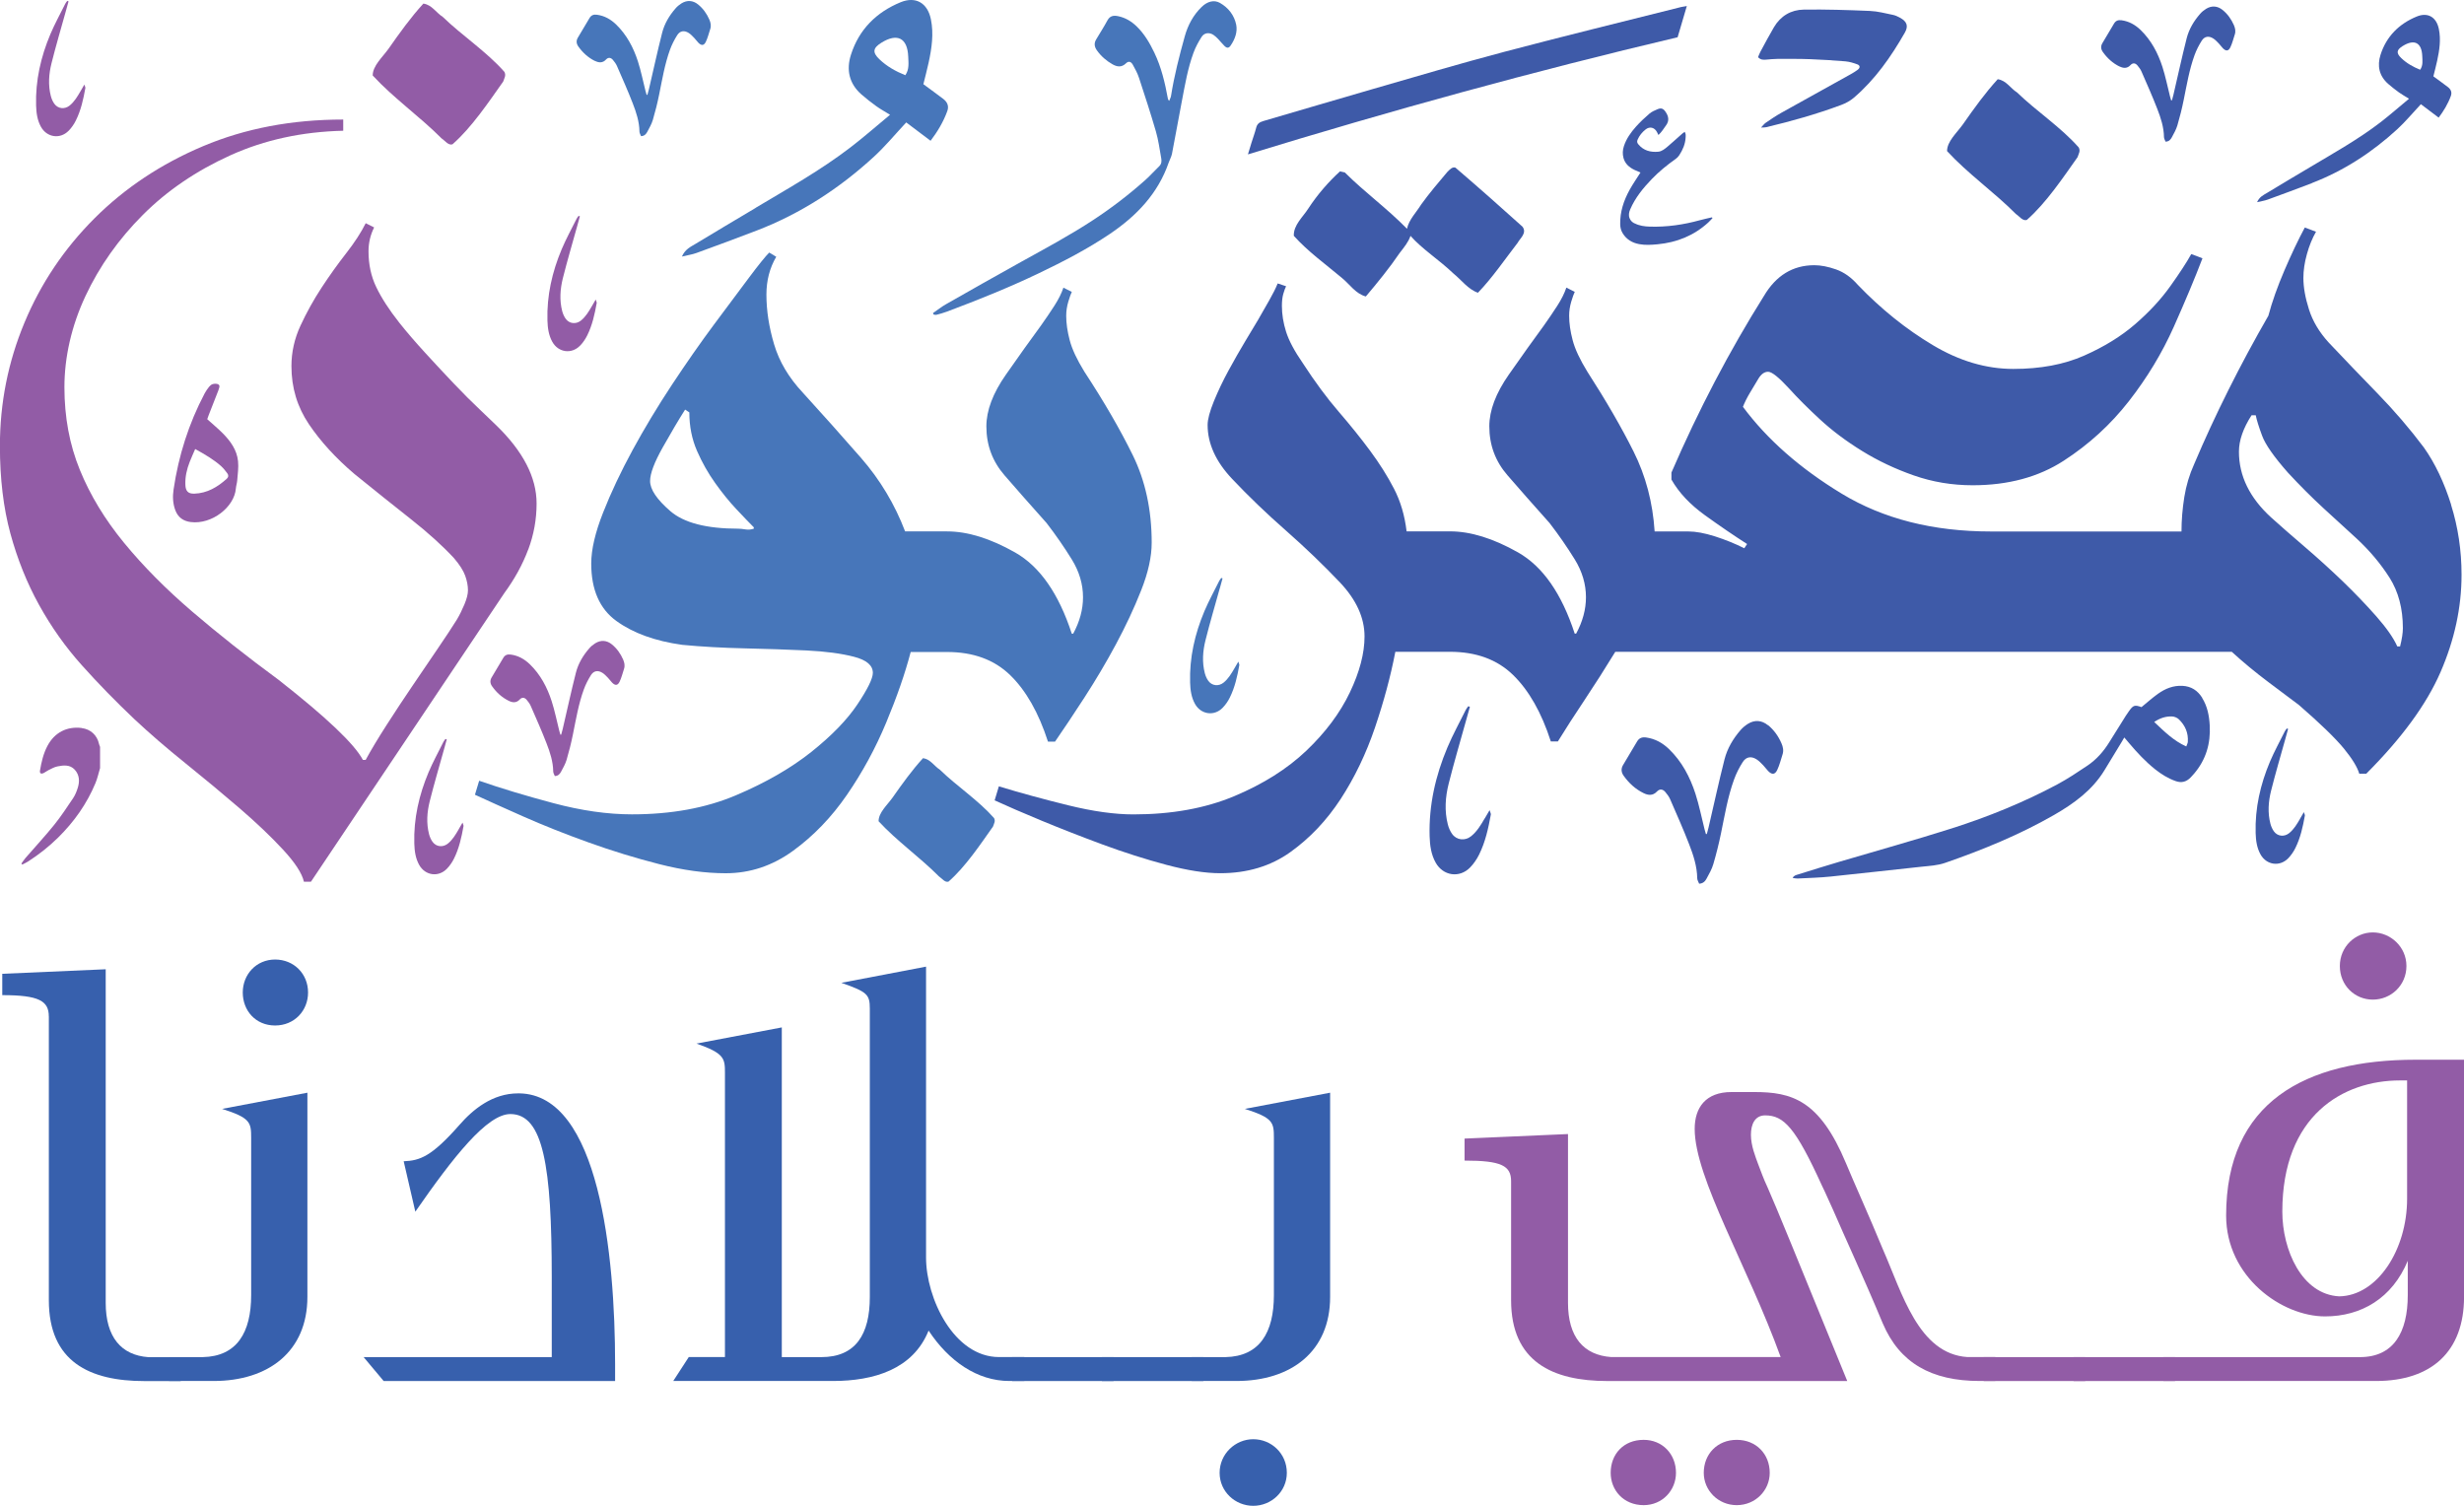 <?xml version="1.0" encoding="UTF-8"?>
<svg id="Layer_2" data-name="Layer 2" xmlns="http://www.w3.org/2000/svg" viewBox="0 0 554.29 338.74">
  <defs>
    <style>
      .cls-1 {
        fill: #925ca6;
      }

      .cls-2 {
        fill: #3e5aa8;
      }

      .cls-3 {
        fill: #4776ba;
      }

      .cls-4 {
        fill: #3760ad;
      }
    </style>
  </defs>
  <g id="Layer_1-2" data-name="Layer 1">
    <g>
      <path class="cls-1" d="m118.82,123.66c1.26-3.36,1.89-6.83,1.89-10.4,0-5.88-3.05-11.77-9.14-17.65-.63-.63-1.84-1.78-3.62-3.47-1.79-1.68-3.73-3.62-5.83-5.83-2.1-2.21-4.26-4.52-6.46-6.93-2.21-2.41-4.15-4.67-5.83-6.78-2.32-2.94-4.05-5.62-5.2-8.04-1.16-2.41-1.73-5.09-1.73-8.04,0-1.89.42-3.67,1.26-5.36l-1.89-.95c-1.05,2.1-2.52,4.36-4.41,6.78-1.89,2.42-3.73,4.99-5.52,7.72-1.79,2.73-3.36,5.57-4.73,8.51-1.37,2.95-2.05,5.99-2.05,9.14,0,4.84,1.31,9.19,3.94,13.08,2.63,3.89,6.04,7.62,10.24,11.19,4.41,3.58,8.61,6.93,12.61,10.09,3.99,3.15,7.25,6.1,9.77,8.83,1.26,1.47,2.1,2.79,2.52,3.94.42,1.16.63,2.26.63,3.31,0,.84-.27,1.89-.79,3.15-.53,1.26-1.1,2.42-1.73,3.47-1.05,1.68-2.47,3.83-4.26,6.46-1.79,2.63-3.68,5.41-5.67,8.35-2,2.94-3.94,5.88-5.83,8.83-1.89,2.94-3.47,5.56-4.73,7.88h-.63c-1.89-3.58-8.2-9.56-18.91-17.97-7.15-5.25-13.66-10.4-19.54-15.44-5.88-5.04-10.98-10.19-15.29-15.44-4.31-5.25-7.62-10.72-9.93-16.39-2.32-5.67-3.47-11.87-3.47-18.6s1.58-13.76,4.73-20.49c3.15-6.72,7.46-12.81,12.92-18.28,5.46-5.46,12.03-9.93,19.7-13.4,7.67-3.47,16.12-5.3,25.37-5.52v-2.52c-11.56,0-22.06,2-31.52,5.99-9.46,3.99-17.6,9.41-24.43,16.23-6.83,6.83-12.09,14.66-15.76,23.48-3.68,8.83-5.52,18.07-5.52,27.74,0,7.36.79,13.92,2.36,19.7,1.58,5.78,3.73,11.14,6.46,16.07,2.73,4.93,5.93,9.45,9.61,13.55,3.67,4.1,7.61,8.14,11.82,12.13,3.36,3.15,7.19,6.46,11.5,9.93,4.3,3.47,8.35,6.83,12.14,10.09,3.78,3.26,7.04,6.35,9.77,9.3,2.73,2.94,4.3,5.36,4.73,7.25h1.58l43.5-64.93c2.31-3.15,4.1-6.41,5.36-9.77Z"/>
      <path class="cls-3" d="m204.87,146.67h8.19c5.88,0,10.61,1.73,14.18,5.2,3.57,3.47,6.41,8.46,8.51,14.97h1.58c1.89-2.73,4.1-6.04,6.62-9.93,2.52-3.89,4.89-7.88,7.09-11.98s4.1-8.14,5.67-12.13c1.58-3.99,2.37-7.56,2.37-10.72,0-7.35-1.42-13.92-4.26-19.7-2.84-5.78-6.46-12.03-10.87-18.75-1.68-2.73-2.79-5.09-3.31-7.09-.53-1.99-.79-3.83-.79-5.52,0-1.05.16-2.1.47-3.15.32-1.05.58-1.78.79-2.21l-1.89-.95c-.42,1.26-1.1,2.63-2.05,4.1-.95,1.47-1.95,2.95-2.99,4.41-2.32,3.15-4.94,6.83-7.88,11.03-2.95,4.21-4.41,8.09-4.41,11.66,0,4.21,1.36,7.88,4.1,11.03,2.73,3.15,5.88,6.73,9.45,10.72,2.1,2.73,3.99,5.47,5.67,8.19,1.68,2.73,2.52,5.57,2.52,8.51,0,2.73-.74,5.47-2.21,8.19h-.32c-2.94-9.03-7.2-15.13-12.76-18.28-5.57-3.15-10.66-4.73-15.28-4.73h0s-9.45,0-9.45,0c-2.32-6.09-5.62-11.61-9.93-16.55-4.31-4.94-8.67-9.82-13.08-14.66-3.15-3.36-5.31-6.98-6.46-10.87-1.16-3.89-1.73-7.61-1.73-11.19,0-3.15.73-5.99,2.21-8.51l-1.58-.95c-.84.84-2.37,2.73-4.57,5.67-2.21,2.95-4.84,6.46-7.88,10.56-3.05,4.1-6.2,8.62-9.46,13.55-3.26,4.94-6.2,9.83-8.83,14.66-2.63,4.84-4.84,9.51-6.62,14.03-1.79,4.52-2.68,8.35-2.68,11.5,0,5.88,1.89,10.19,5.67,12.92,3.78,2.73,8.72,4.52,14.81,5.36,4.41.42,9.09.68,14.03.79,4.94.11,9.56.27,13.87.47,4.3.21,7.88.68,10.72,1.42,2.84.73,4.25,1.94,4.25,3.62,0,1.26-1.16,3.63-3.47,7.09-2.32,3.47-5.78,7.04-10.4,10.72-4.62,3.67-10.3,6.93-17.02,9.77-6.73,2.84-14.5,4.25-23.32,4.25-5.47,0-11.35-.84-17.65-2.52-6.3-1.68-11.87-3.36-16.7-5.04l-.95,3.15c2.73,1.26,6.35,2.89,10.87,4.89,4.52,2,9.4,3.94,14.66,5.83,5.25,1.89,10.56,3.52,15.92,4.89,5.36,1.37,10.35,2.05,14.97,2.05,5.46,0,10.51-1.68,15.13-5.04,4.62-3.36,8.67-7.56,12.14-12.61,3.47-5.04,6.41-10.45,8.82-16.23,2.41-5.78,4.26-11.09,5.52-15.92Zm-35.3-27.74c-.63.21-1.26.27-1.89.16-.63-.1-1.16-.16-1.58-.16-7.15,0-12.24-1.31-15.29-3.94-3.05-2.63-4.57-4.89-4.57-6.78,0-1.68.95-4.2,2.84-7.56,1.89-3.36,3.57-6.2,5.04-8.51l.95.63c0,3.15.58,6.04,1.73,8.67,1.15,2.63,2.52,5.04,4.1,7.25,1.58,2.21,3.15,4.15,4.73,5.83,1.58,1.68,2.89,3.05,3.94,4.1v.32Z"/>
      <path class="cls-2" d="m551.41,113.58c-1.58-5.04-3.62-9.35-6.15-12.92-3.15-4.2-6.62-8.24-10.4-12.13-3.78-3.89-7.46-7.72-11.03-11.5-2.1-2.31-3.58-4.78-4.41-7.41-.84-2.63-1.26-4.99-1.26-7.09,0-1.68.26-3.47.79-5.36.52-1.89,1.21-3.57,2.05-5.04l-2.52-.95c-1.47,2.73-2.99,5.94-4.57,9.61-1.58,3.68-2.79,7.09-3.63,10.24-3.15,5.47-6.15,11.03-8.98,16.7-2.84,5.67-5.41,11.24-7.72,16.7-1.05,2.32-1.79,4.78-2.21,7.41-.42,2.63-.63,5.2-.63,7.72h-42.87c-13.03,0-24.22-2.84-33.57-8.51-9.35-5.67-16.76-12.18-22.22-19.54.42-1.05.95-2.1,1.58-3.15.63-1.05,1.26-2.1,1.89-3.15.63-1.05,1.36-1.58,2.2-1.58s2.41,1.26,4.73,3.78c1.89,2.1,4.2,4.41,6.93,6.93,2.73,2.52,5.88,4.89,9.45,7.09,3.57,2.21,7.46,4.05,11.66,5.52,4.2,1.47,8.61,2.21,13.24,2.21,7.98,0,14.81-1.84,20.49-5.52,5.67-3.67,10.56-8.14,14.66-13.4,4.1-5.25,7.46-10.82,10.09-16.7,2.62-5.88,4.78-11.03,6.46-15.44l-2.52-.95c-1.05,1.89-2.63,4.31-4.73,7.25-2.1,2.95-4.73,5.78-7.88,8.51-3.15,2.73-6.99,5.1-11.5,7.09-4.52,2-9.82,2.99-15.92,2.99s-12.14-1.78-18.12-5.36c-5.99-3.57-11.61-8.09-16.86-13.55-1.47-1.68-3.1-2.84-4.89-3.47-1.79-.63-3.42-.95-4.89-.95-4.84,0-8.62,2.31-11.35,6.93-7.78,12.4-14.71,25.64-20.8,39.71v1.58c1.68,2.95,4.2,5.62,7.56,8.04,3.36,2.42,6.51,4.57,9.46,6.46l-.63.95c-2.1-1.05-4.31-1.94-6.62-2.68-2.31-.73-4.31-1.1-5.99-1.1h-7.56c-.42-6.51-2-12.5-4.73-17.96-2.73-5.46-6.2-11.45-10.4-17.97-1.68-2.73-2.79-5.09-3.31-7.09-.53-1.99-.79-3.83-.79-5.52,0-1.05.16-2.1.47-3.15.32-1.05.58-1.78.79-2.21l-1.89-.95c-.42,1.26-1.1,2.63-2.05,4.1-.95,1.47-1.95,2.95-2.99,4.41-2.32,3.15-4.94,6.83-7.88,11.03-2.95,4.21-4.41,8.09-4.41,11.66,0,4.21,1.36,7.88,4.1,11.03,2.73,3.15,5.88,6.73,9.45,10.72,2.1,2.73,3.99,5.47,5.67,8.19,1.68,2.73,2.52,5.57,2.52,8.51,0,2.73-.74,5.47-2.21,8.19h-.32c-2.94-9.03-7.2-15.13-12.76-18.28-5.57-3.15-10.67-4.73-15.29-4.73h-9.77c-.42-3.57-1.37-6.78-2.84-9.61-1.47-2.84-3.26-5.67-5.36-8.51-2.1-2.84-4.47-5.78-7.09-8.82-2.63-3.04-5.31-6.67-8.04-10.87-1.89-2.73-3.15-5.09-3.78-7.09-.63-1.99-.94-3.94-.94-5.83,0-1.05.1-1.94.31-2.68.21-.73.42-1.31.63-1.73l-1.89-.63c-.42,1.05-1.05,2.31-1.89,3.78-.84,1.47-1.68,2.95-2.52,4.41-.63,1.05-1.58,2.63-2.84,4.73-1.26,2.1-2.52,4.31-3.78,6.62-1.26,2.31-2.36,4.62-3.31,6.93-.94,2.31-1.42,4.1-1.42,5.36,0,4.21,1.84,8.25,5.51,12.13,3.67,3.89,7.72,7.78,12.14,11.66,4.41,3.89,8.46,7.78,12.14,11.66,3.67,3.89,5.51,7.93,5.51,12.13,0,3.78-1.1,7.98-3.31,12.61-2.21,4.62-5.47,8.98-9.77,13.08-4.31,4.1-9.72,7.51-16.23,10.24-6.52,2.73-14.08,4.1-22.69,4.1-4.21,0-9.09-.68-14.66-2.05-5.57-1.37-10.77-2.79-15.6-4.26l-.95,3.15c2.73,1.26,6.25,2.78,10.56,4.57,4.3,1.78,8.88,3.57,13.71,5.36,4.83,1.78,9.61,3.31,14.34,4.57,4.73,1.26,8.77,1.89,12.13,1.89,6.09,0,11.35-1.58,15.76-4.73,4.41-3.15,8.19-7.14,11.35-11.98,3.15-4.84,5.72-10.19,7.72-16.08,1.99-5.88,3.52-11.56,4.57-17.02h12.29c5.88,0,10.61,1.73,14.18,5.2,3.57,3.47,6.41,8.46,8.51,14.97h1.58c1.68-2.73,3.67-5.83,5.99-9.3,2.31-3.47,4.62-7.09,6.93-10.87h138.68c2.52,2.31,5.25,4.57,8.19,6.78,2.94,2.21,5.25,3.94,6.93,5.2,4.83,4.2,8.19,7.46,10.09,9.77,1.89,2.31,3.04,4.2,3.47,5.67h1.58c7.98-7.99,13.55-15.6,16.7-22.85,3.15-7.25,4.73-14.55,4.73-21.91,0-5.46-.79-10.72-2.37-15.76Zm-11.5,31.83h-.63c-.84-1.89-2.42-4.15-4.73-6.78-2.32-2.63-4.84-5.25-7.56-7.88-2.73-2.62-5.57-5.2-8.51-7.72-2.95-2.52-5.47-4.73-7.57-6.62-4.84-4.41-7.25-9.35-7.25-14.81,0-2.52.95-5.25,2.84-8.19h.94c.21,1.05.68,2.58,1.42,4.57.73,2,2.68,4.78,5.83,8.35,2.73,2.95,5.41,5.62,8.04,8.04,2.63,2.42,5.09,4.68,7.41,6.78,2.94,2.73,5.41,5.67,7.41,8.82,1.99,3.15,2.99,6.93,2.99,11.35,0,1.05-.21,2.42-.63,4.1Z"/>
      <path class="cls-2" d="m379.45,1.36c-.58.1-.93.14-1.27.22-13.28,3.35-26.6,6.59-39.83,10.09-9.99,2.64-19.89,5.58-29.81,8.44-8.14,2.34-16.24,4.77-24.38,7.13-.89.26-1.36.66-1.57,1.48-.29,1.13-.7,2.24-1.05,3.35-.25.78-.48,1.57-.81,2.66,32.07-9.84,64.15-18.68,96.66-26.35.69-2.33,1.35-4.59,2.07-7.02Z"/>
      <path class="cls-2" d="m367.68,50.25c-.51-.26-.89-.63-1.1-1.17-.27-.69-.12-1.36.15-1.99,1.12-2.61,2.9-4.78,4.84-6.8,1.64-1.7,3.47-3.19,5.41-4.56.3-.21.58-.51.78-.82.79-1.21,1.35-2.5,1.43-3.98.02-.44.08-.84-.21-1.27-.19.13-.35.23-.49.35-1.11.98-2.2,1.98-3.33,2.94-.63.53-1.32,1.11-2.13,1.18-1.73.15-3.31-.24-4.49-1.68-.29-.35-.32-.65-.15-1.04.4-.93,1.03-1.68,1.81-2.3.92-.72,1.99-.45,2.54.59.1.19.19.38.33.67.76-.68,1.18-1.46,1.7-2.15.78-1.04.6-2.04-.07-3.03-.51-.76-.97-.97-1.81-.63-.65.26-1.33.57-1.86,1.02-1.06.91-2.08,1.87-3.01,2.91-1.15,1.29-2.16,2.7-2.71,4.37-.29.88-.34,1.77-.1,2.67.36,1.33,1.3,2.12,2.47,2.69.45.22.92.4,1.35.59-.84,1.33-1.71,2.57-2.44,3.89-1.33,2.41-2.18,4.97-2.12,7.76.02.73.18,1.41.57,2.03.85,1.37,2.12,2.13,3.67,2.42,1.38.27,2.78.17,4.18.04,4.31-.41,8.13-1.93,11.36-4.87.35-.32.66-.67.98-1.01-.04-.06-.08-.12-.12-.18-.9.21-1.8.4-2.69.64-3.7,1.02-7.46,1.57-11.3,1.45-1.18-.04-2.35-.19-3.42-.75Z"/>
      <path class="cls-2" d="m520.07,41.18c7.2-2.77,13.56-6.92,19.22-12.12,1.84-1.69,3.43-3.63,5.3-5.62,1.24.94,2.56,1.93,4,3.02,1.11-1.48,2.09-3.08,2.74-4.87.3-.84,0-1.5-.67-2.01-1.03-.79-2.09-1.55-3.26-2.41.28-1.14.6-2.33.86-3.54.51-2.35.86-4.74.37-7.12-.55-2.67-2.48-3.82-4.98-2.79-3.96,1.63-6.82,4.46-8.14,8.61-.79,2.48-.31,4.75,1.72,6.54.77.68,1.6,1.31,2.43,1.92.61.44,1.27.8,2.26,1.42-2.31,1.91-4.35,3.71-6.5,5.36-4.89,3.75-10.27,6.76-15.55,9.91-3.32,1.98-6.65,3.94-9.95,5.95-.75.46-1.63.83-2.18,2.05.98-.23,1.71-.33,2.39-.58,3.32-1.21,6.64-2.43,9.94-3.7Zm20.09-28.13c-1.16-1.12-1.04-1.83.33-2.69,2.62-1.64,4.3-.79,4.41,2.28.04,1.01.2,2.07-.47,3.05-1.59-.64-3.05-1.46-4.27-2.64Z"/>
      <path class="cls-3" d="m170.02,46.75c-4.55,2.72-9.11,5.4-13.63,8.15-1.03.63-2.24,1.13-2.99,2.81,1.34-.32,2.34-.46,3.27-.8,4.55-1.66,9.09-3.33,13.61-5.07,9.87-3.8,18.58-9.48,26.33-16.6,2.51-2.31,4.71-4.97,7.25-7.7,1.7,1.28,3.51,2.65,5.48,4.13,1.53-2.02,2.87-4.22,3.76-6.68.42-1.16-.01-2.05-.92-2.75-1.42-1.08-2.86-2.12-4.46-3.3.38-1.56.82-3.19,1.18-4.85.7-3.22,1.18-6.49.51-9.76-.75-3.66-3.4-5.23-6.83-3.82-5.43,2.24-9.34,6.11-11.15,11.79-1.09,3.4-.42,6.51,2.36,8.95,1.06.93,2.19,1.8,3.33,2.63.83.6,1.74,1.1,3.1,1.94-3.16,2.62-5.96,5.08-8.91,7.34-6.7,5.14-14.07,9.26-21.31,13.58Zm27.78-33.44c-1.59-1.53-1.43-2.51.46-3.69,3.59-2.25,5.89-1.08,6.05,3.13.05,1.38.27,2.83-.65,4.17-2.18-.87-4.18-2-5.86-3.61Z"/>
      <path class="cls-2" d="m397.36,13.41c.82-.06,1.64-.16,2.47-.16,2.43,0,4.87-.03,7.3.06,2.67.1,5.34.27,8,.49.9.08,1.81.35,2.67.67.67.25.69.77.1,1.22-.5.38-1.05.71-1.6,1.02-5.22,2.91-10.46,5.79-15.67,8.71-1.18.66-2.31,1.44-3.43,2.2-.33.23-.58.58-1.05,1.07.59-.03.87,0,1.14-.07,5.72-1.36,11.37-2.95,16.87-5,1.03-.38,2.06-.94,2.89-1.65,4.79-4.11,8.35-9.2,11.45-14.63.86-1.5.46-2.52-1.08-3.35-.51-.28-1.05-.54-1.62-.65-1.71-.35-3.43-.81-5.16-.88-4.95-.21-9.92-.37-14.87-.3-2.87.04-5.22,1.42-6.72,3.97-1.06,1.8-2.03,3.65-3.03,5.49-.22.41-.38.86-.54,1.24.6.65,1.23.6,1.87.55Z"/>
      <path class="cls-2" d="m453.49,48.14c.81.53,1.5,1.62,2.45,1.34,4.34-3.8,8.15-9.51,11.42-14.13.27-.82.68-1.36.27-2.17-4.07-4.62-9.52-8.15-13.87-12.37-1.51-.95-2.44-2.72-4.36-2.99-2.85,3.12-5.29,6.52-7.86,10.19-1.37,1.91-3.54,3.8-3.54,5.98,4.75,5.15,10.45,9.1,15.48,14.14Z"/>
      <path class="cls-3" d="m211.46,173.17c-1.32-.84-2.14-2.38-3.82-2.62-2.5,2.74-4.64,5.72-6.9,8.94-1.21,1.67-3.1,3.33-3.1,5.25,4.17,4.52,9.17,7.98,13.58,12.41.71.47,1.32,1.42,2.15,1.18,3.81-3.33,7.15-8.35,10.01-12.39.24-.72.6-1.19.24-1.91-3.58-4.05-8.35-7.15-12.16-10.85Z"/>
      <path class="cls-1" d="m99.33,31.13c.81.53,1.5,1.62,2.45,1.34,4.34-3.8,8.15-9.51,11.42-14.13.27-.82.68-1.36.27-2.17-4.08-4.62-9.52-8.15-13.87-12.37-1.51-.95-2.44-2.72-4.36-2.99-2.85,3.12-5.29,6.52-7.86,10.19-1.37,1.91-3.54,3.8-3.54,5.98,4.75,5.15,10.45,9.1,15.48,14.14Z"/>
      <path class="cls-2" d="m325.59,38.67c-1.93,2.3-4.1,4.83-5.91,7.36-1.02,1.68-2.73,3.36-3.17,5.43-4.47-4.58-9.48-8.17-13.99-12.67l-1.08-.24c-2.52,2.29-5.06,5.19-7.11,8.33-1.22,1.93-3.38,3.75-3.28,6.17,3.15,3.51,7.01,6.28,10.76,9.42,1.8,1.45,3.14,3.62,5.44,4.22,2.65-3.13,5.31-6.4,7.61-9.78,1.05-1.36,1.97-2.47,2.44-3.85,2.62,2.98,6.5,5.43,9.63,8.44,1.8,1.45,3.36,3.62,5.54,4.35,3.26-3.38,6.04-7.49,8.94-11.24.48-.96,2.17-2.17,1.08-3.62-4.94-4.46-9.88-8.82-15.08-13.28-.72-.25-1.33.48-1.82.97Z"/>
      <path class="cls-1" d="m18.36,163.76c-3.34-.4-6.1,1.04-7.68,4.02-.92,1.74-1.36,3.62-1.68,5.54-.11.65.23.87.84.57.35-.17.66-.44,1.01-.61.67-.32,1.34-.73,2.06-.87,1.37-.28,2.83-.44,3.9.73,1.09,1.19,1.14,2.67.67,4.13-.25.79-.57,1.58-1.02,2.26-1.37,2.04-2.72,4.1-4.25,6-2.06,2.56-4.3,4.97-6.46,7.46-.34.4-.63.84-.94,1.27.07.08.13.15.2.23.43-.23.89-.42,1.3-.69,2.44-1.57,4.7-3.35,6.77-5.39,3.6-3.55,6.46-7.59,8.4-12.26.45-1.08.69-2.25,1.03-3.37v-4.76c-.08-.22-.18-.43-.23-.65-.42-1.98-1.9-3.35-3.92-3.59Z"/>
      <path class="cls-2" d="m495.4,156.98c-1.03-1.65-2.47-2.6-4.47-2.7-2.05-.1-3.84.63-5.45,1.77-1.27.89-2.42,1.95-3.74,3.02-1.52-.55-1.86-.44-2.8.88-.25.35-.5.71-.73,1.07-1.24,1.98-2.49,3.96-3.72,5.95-1.29,2.09-2.9,3.91-4.94,5.28-2.19,1.47-4.4,2.94-6.72,4.19-7.58,4.05-15.53,7.28-23.7,9.89-8.44,2.69-16.99,5.05-25.49,7.57-3.07.91-6.12,1.86-9.18,2.82-.41.13-.91.21-1.19.78.43.05.77.15,1.09.13,2.5-.13,5.02-.19,7.51-.45,6.75-.69,13.49-1.48,20.24-2.19,1.85-.2,3.7-.27,5.48-.89,8.44-2.93,16.69-6.3,24.45-10.75,4.47-2.57,8.6-5.55,11.36-10.06,1.31-2.14,2.61-4.29,3.91-6.43.17-.28.33-.57.56-.96.41.49.74.88,1.08,1.27,1.79,2.12,3.68,4.15,5.86,5.89,1.39,1.11,2.88,2.03,4.58,2.64,1.39.5,2.45.17,3.41-.81.27-.28.53-.57.79-.87,2.66-3.13,3.73-6.78,3.5-10.84-.12-2.19-.53-4.3-1.71-6.19Zm-3.58,10.94c-2.87-1.28-4.97-3.39-7.22-5.51,1.33-.89,2.63-1.3,4.02-1.24.52.02,1.14.28,1.51.63,1.44,1.38,2.18,3.08,2.03,5.11-.02.28-.19.56-.35,1.02Z"/>
      <path class="cls-3" d="m209.88,70.43c.04.11.08.21.13.32.22.03.46.12.66.06.8-.21,1.61-.43,2.38-.72,6.96-2.61,13.86-5.38,20.58-8.59,5.54-2.65,10.99-5.47,16.09-8.91,5.97-4.04,10.78-9.05,13.19-16.03.23-.67.61-1.3.74-1.99.77-3.96,1.47-7.93,2.23-11.89.7-3.65,1.32-7.33,2.61-10.83.46-1.25,1.11-2.45,1.83-3.57.6-.92,1.68-1.04,2.62-.45.39.25.74.59,1.07.93.5.51.93,1.08,1.44,1.58.55.53.96.53,1.38-.08.97-1.41,1.59-3.06,1.26-4.7-.43-2.11-1.74-3.81-3.65-4.9-1.3-.74-2.81-.37-4.11.89-1.9,1.84-3.11,4.11-3.81,6.62-1.23,4.42-2.37,8.86-3.09,13.4-.06.39-.28.75-.42,1.13-.22-.22-.26-.37-.29-.52-.65-3.55-1.47-7.04-3.04-10.32-1.05-2.19-2.26-4.27-4.03-5.97-1.17-1.12-2.52-1.92-4.12-2.25-1-.21-1.83-.11-2.4.94-.79,1.46-1.69,2.86-2.54,4.29-.51.85-.41,1.64.15,2.44.93,1.32,2.12,2.36,3.51,3.15,1.02.58,2.05.76,3.04-.21.56-.56,1.13-.43,1.54.31.54.96,1.07,1.95,1.41,3,1.31,3.98,2.61,7.97,3.78,11.99.57,1.96.84,4.01,1.2,6.03.12.65.1,1.3-.47,1.84-1.03.98-1.96,2.05-3.02,3-3.69,3.3-7.62,6.32-11.76,9.04-5.26,3.46-10.81,6.43-16.32,9.48-5.64,3.13-11.25,6.31-16.85,9.5-1.02.58-1.95,1.32-2.92,1.99Z"/>
      <path class="cls-2" d="m397.7,163.14c-1.39-1.14-2.99-1.25-4.51-.3-.6.38-1.17.85-1.63,1.38-1.68,1.93-2.99,4.13-3.62,6.6-1.29,5.08-2.4,10.21-3.59,15.32-.11.49-.26.98-.39,1.47-.07,0-.14,0-.21,0-.1-.35-.21-.7-.3-1.05-.68-2.68-1.21-5.4-2.06-8.03-1.22-3.75-3.04-7.22-5.93-10.01-1.44-1.39-3.11-2.33-5.14-2.62-.93-.13-1.58.11-2.05.9-1.05,1.76-2.09,3.53-3.15,5.29-.5.84-.42,1.66.13,2.42,1.18,1.66,2.66,3.02,4.49,3.91,1.03.5,2.07.63,3.01-.37.59-.63,1.29-.56,1.85.09.43.5.85,1.06,1.11,1.66,1.46,3.37,2.96,6.72,4.28,10.14.95,2.44,1.77,4.95,1.81,7.62,0,.43.29.85.43,1.23.95-.04,1.38-.6,1.69-1.17.57-1.04,1.17-2.1,1.5-3.23.67-2.28,1.25-4.6,1.73-6.94.84-4.07,1.51-8.17,2.93-12.09.5-1.38,1.18-2.72,1.97-3.95.77-1.2,1.92-1.35,3.12-.58.55.35,1.01.86,1.48,1.33.4.41.72.9,1.12,1.3.83.85,1.51.82,2.02-.24.53-1.1.82-2.33,1.2-3.5.29-.87.11-1.71-.24-2.51-.69-1.6-1.69-3-3.04-4.11Z"/>
      <path class="cls-3" d="m133.84,13.7c.85.42,1.72.53,2.49-.31.49-.53,1.07-.47,1.54.08.36.42.7.88.92,1.38,1.22,2.79,2.46,5.58,3.56,8.42.79,2.03,1.47,4.11,1.5,6.33,0,.35.24.7.36,1.03.79-.03,1.14-.5,1.4-.97.47-.87.97-1.75,1.25-2.68.56-1.9,1.04-3.82,1.43-5.76.69-3.38,1.25-6.79,2.43-10.04.41-1.14.98-2.25,1.63-3.28.64-.99,1.59-1.12,2.59-.48.46.29.84.71,1.23,1.11.33.34.6.74.93,1.08.69.7,1.25.68,1.68-.2.44-.92.68-1.93,1-2.9.24-.72.09-1.42-.2-2.09-.58-1.33-1.4-2.49-2.53-3.41-1.15-.94-2.48-1.04-3.75-.25-.5.31-.97.7-1.35,1.15-1.4,1.6-2.48,3.43-3,5.48-1.07,4.22-1.99,8.48-2.98,12.72-.1.41-.22.81-.33,1.22h-.18c-.08-.29-.18-.58-.25-.87-.56-2.22-1.01-4.49-1.71-6.66-1.01-3.12-2.52-5.99-4.92-8.31-1.2-1.15-2.58-1.94-4.27-2.17-.77-.11-1.31.09-1.7.75-.87,1.46-1.74,2.93-2.61,4.39-.42.7-.35,1.37.11,2.01.98,1.38,2.21,2.5,3.73,3.25Z"/>
      <path class="cls-1" d="m126.57,164.04c-.1.41-.22.81-.33,1.22h-.18c-.08-.29-.18-.58-.25-.87-.56-2.22-1.01-4.49-1.71-6.66-1.01-3.12-2.52-5.99-4.92-8.31-1.2-1.15-2.58-1.94-4.27-2.17-.77-.11-1.31.09-1.7.75-.87,1.46-1.74,2.93-2.61,4.39-.42.7-.35,1.37.11,2.01.98,1.38,2.21,2.5,3.73,3.25.85.42,1.72.53,2.49-.31.49-.53,1.07-.47,1.54.08.36.42.7.88.92,1.38,1.22,2.79,2.46,5.58,3.56,8.42.79,2.03,1.47,4.11,1.5,6.33,0,.35.24.7.36,1.03.79-.03,1.14-.5,1.4-.97.47-.87.97-1.75,1.25-2.68.56-1.9,1.04-3.82,1.43-5.76.69-3.38,1.25-6.79,2.43-10.04.41-1.14.98-2.25,1.63-3.28.64-.99,1.59-1.12,2.59-.48.46.29.84.71,1.23,1.11.33.34.6.74.93,1.08.69.7,1.25.68,1.68-.2.44-.92.68-1.93,1-2.9.24-.72.09-1.42-.2-2.09-.58-1.33-1.4-2.49-2.53-3.41-1.15-.94-2.48-1.04-3.75-.25-.5.31-.97.7-1.35,1.15-1.4,1.6-2.48,3.43-3,5.48-1.07,4.22-1.99,8.48-2.98,12.72Z"/>
      <path class="cls-2" d="m476.79,14.94c.85.42,1.72.53,2.49-.31.49-.53,1.07-.47,1.54.08.36.42.7.88.92,1.38,1.22,2.79,2.46,5.58,3.56,8.42.79,2.03,1.47,4.11,1.5,6.33,0,.35.24.7.36,1.03.79-.03,1.14-.5,1.4-.97.47-.87.97-1.75,1.25-2.68.56-1.9,1.04-3.82,1.43-5.76.69-3.38,1.25-6.79,2.43-10.04.41-1.14.98-2.25,1.63-3.28.64-.99,1.59-1.12,2.59-.48.46.29.84.71,1.23,1.11.33.34.6.74.93,1.08.69.7,1.25.68,1.68-.2.44-.92.68-1.93,1-2.9.24-.72.09-1.42-.2-2.09-.58-1.33-1.4-2.49-2.53-3.41-1.15-.94-2.48-1.04-3.75-.25-.5.31-.97.7-1.35,1.15-1.4,1.6-2.48,3.43-3,5.48-1.07,4.22-1.99,8.48-2.98,12.72-.1.41-.22.81-.33,1.22-.06,0-.12,0-.18,0-.08-.29-.18-.58-.25-.87-.56-2.22-1.01-4.49-1.71-6.66-1.01-3.12-2.52-5.99-4.92-8.31-1.2-1.15-2.58-1.94-4.27-2.17-.77-.11-1.31.09-1.7.75-.87,1.46-1.74,2.93-2.61,4.39-.42.7-.35,1.37.11,2.01.98,1.38,2.21,2.5,3.73,3.25Z"/>
      <path class="cls-1" d="m49.17,87.64c.16-.41.38-.92-.07-1.18-.33-.18-.84-.16-1.23-.06-.32.08-.63.36-.84.62-.37.46-.71.95-.99,1.47-3.58,6.79-5.87,14.01-6.99,21.6-.24,1.58-.18,3.17.39,4.69.6,1.61,1.8,2.45,3.48,2.66,4.78.59,9.83-3.42,10.14-7.56.05-.59.25-1.17.3-1.76.11-1.46.34-2.94.19-4.37-.25-2.51-1.68-4.5-3.41-6.25-1.08-1.09-2.28-2.08-3.52-3.2.11-.31.2-.61.32-.9.75-1.92,1.5-3.84,2.25-5.75Zm.62,17.27c.52.47.96,1.05,1.38,1.62.29.4.22.83-.16,1.17-2.08,1.87-4.39,3.25-7.27,3.35-1.42.05-1.99-.56-2.04-2.01-.07-1.77.32-3.46.96-5.1.37-.95.8-1.88,1.25-2.93,2.18,1.21,4.17,2.36,5.89,3.9Z"/>
      <path class="cls-1" d="m15.45,29.41c.65-.67,1.21-1.48,1.62-2.32,1.14-2.29,1.68-4.77,2.13-7.27.03-.18-.1-.38-.22-.8-.37.64-.63,1.08-.88,1.52-.68,1.17-1.36,2.33-2.43,3.2-1.11.9-2.63.75-3.45-.4-.36-.5-.62-1.11-.78-1.71-.64-2.48-.46-4.98.15-7.41.98-3.91,2.13-7.78,3.21-11.67.21-.75.42-1.5.62-2.25-.1-.03-.19-.07-.29-.1-.15.22-.34.42-.45.65-1.13,2.27-2.35,4.49-3.34,6.82-2.16,5.12-3.38,10.46-3.22,16.06.05,1.68.27,3.32,1.1,4.81,1.34,2.39,4.31,2.83,6.22.87Z"/>
      <path class="cls-1" d="m103.18,186.57c-.68,1.17-1.36,2.33-2.43,3.2-1.11.9-2.63.75-3.45-.4-.36-.5-.62-1.11-.78-1.71-.64-2.48-.46-4.98.15-7.41.98-3.91,2.13-7.78,3.21-11.67.21-.75.42-1.5.62-2.25-.1-.03-.19-.07-.29-.1-.15.22-.34.42-.45.65-1.13,2.27-2.35,4.49-3.34,6.82-2.16,5.12-3.38,10.46-3.22,16.06.05,1.68.27,3.32,1.1,4.81,1.34,2.39,4.31,2.83,6.22.87.65-.67,1.21-1.48,1.62-2.32,1.14-2.29,1.68-4.77,2.13-7.27.03-.18-.1-.38-.22-.8-.37.64-.63,1.08-.88,1.52Z"/>
      <path class="cls-2" d="m333.97,184.13c-.84,1.45-1.69,2.89-3.02,3.97-1.37,1.11-3.26.93-4.29-.5-.44-.62-.77-1.38-.96-2.12-.79-3.07-.57-6.18.19-9.2,1.22-4.86,2.65-9.66,3.99-14.49.26-.93.52-1.86.78-2.79-.12-.04-.24-.09-.36-.13-.19.27-.42.52-.56.81-1.4,2.81-2.92,5.58-4.14,8.47-2.68,6.36-4.19,12.99-4,19.94.06,2.08.33,4.13,1.37,5.98,1.67,2.97,5.35,3.52,7.73,1.08.81-.83,1.5-1.84,2.02-2.88,1.41-2.84,2.09-5.92,2.65-9.02.04-.22-.12-.48-.28-1-.46.8-.78,1.34-1.1,1.88Z"/>
      <path class="cls-3" d="m274.4,132.36c.21-.75.42-1.5.62-2.25-.1-.03-.19-.07-.29-.1-.15.22-.34.42-.45.65-1.13,2.27-2.35,4.49-3.34,6.82-2.16,5.12-3.38,10.46-3.22,16.06.05,1.68.27,3.32,1.1,4.81,1.34,2.39,4.31,2.83,6.22.87.65-.67,1.21-1.48,1.62-2.32,1.14-2.29,1.68-4.77,2.13-7.27.03-.18-.1-.38-.22-.8-.37.64-.63,1.08-.88,1.52-.68,1.17-1.36,2.33-2.43,3.2-1.11.9-2.63.75-3.45-.4-.36-.5-.62-1.11-.78-1.71-.64-2.48-.46-4.98.15-7.41.98-3.91,2.13-7.78,3.21-11.67Z"/>
      <path class="cls-2" d="m517.4,184.21c-.68,1.17-1.36,2.33-2.43,3.2-1.11.9-2.63.75-3.45-.4-.36-.5-.62-1.11-.78-1.71-.64-2.48-.46-4.98.15-7.41.98-3.91,2.13-7.78,3.21-11.67.21-.75.42-1.5.62-2.25l-.29-.1c-.15.22-.34.42-.45.65-1.13,2.27-2.35,4.49-3.34,6.82-2.16,5.12-3.38,10.46-3.22,16.06.05,1.68.27,3.32,1.1,4.81,1.34,2.39,4.31,2.83,6.22.87.65-.67,1.21-1.48,1.62-2.32,1.14-2.29,1.68-4.77,2.13-7.27.03-.18-.1-.38-.22-.8-.37.64-.63,1.08-.88,1.52Z"/>
      <path class="cls-1" d="m130.48,77.77c.65-.67,1.21-1.48,1.62-2.32,1.14-2.29,1.68-4.77,2.13-7.27.03-.18-.1-.38-.22-.8-.37.64-.63,1.08-.88,1.52-.68,1.17-1.36,2.33-2.43,3.2-1.11.9-2.63.75-3.45-.4-.36-.5-.62-1.11-.78-1.71-.64-2.48-.46-4.98.15-7.41.98-3.91,2.13-7.78,3.21-11.67.21-.75.42-1.5.62-2.25-.1-.03-.19-.07-.29-.1-.15.22-.34.42-.45.65-1.13,2.27-2.35,4.49-3.34,6.82-2.16,5.12-3.38,10.46-3.22,16.06.05,1.68.27,3.32,1.1,4.81,1.34,2.39,4.31,2.83,6.22.87Z"/>
      <path class="cls-4" d="m10.98,228.66c0-3.49-2.18-4.8-10.47-4.8v-4.8l23.27-1.02v75.04c0,7.71,3.49,11.78,9.6,12.22h7.27v5.38h-8.14c-12.36,0-21.52-4.36-21.52-18.18v-63.84Z"/>
      <path class="cls-4" d="m38.03,305.29h7.56c7.71-.15,10.91-5.53,10.91-13.96v-35.34c0-3.49-.15-4.51-6.54-6.54l19.19-3.64v45.95c0,12.22-8.72,18.9-21.09,18.9h-10.03v-5.38Zm31.27-82.02c0,4.07-3.05,7.42-7.42,7.42s-7.27-3.34-7.27-7.42,3.05-7.42,7.27-7.42,7.42,3.2,7.42,7.42Z"/>
      <path class="cls-4" d="m116.85,245.96c17.89.29,21.52,36.21,21.52,60.93v3.78h-52.06l-4.51-5.38h42.32v-17.89c0-25.01-1.89-36.79-9.31-36.79-5.24,0-12.8,9.6-21.38,21.96l-2.62-11.34c3.63-.14,6.25-1.02,12.51-8.14,3.05-3.49,7.42-7.13,13.23-7.13h.29Z"/>
      <path class="cls-4" d="m175.89,305.29h8.87c7.71,0,10.91-5.09,10.91-13.52v-64.86c0-3.2-.58-3.78-6.4-5.82l19.05-3.64v65.44c0,9.16,6.25,22.39,16.43,22.39h5.67v5.38h-3.35c-7.27,0-13.67-4.51-18.18-11.34-3.49,8.72-12.36,11.34-21.52,11.34h-35.92l3.49-5.38h8.14v-63.98c0-3.2-.15-4.36-6.4-6.54l19.19-3.64v74.16Z"/>
      <path class="cls-4" d="m227.67,305.29h22.83v5.38h-22.83v-5.38Z"/>
      <path class="cls-4" d="m247.88,305.29h22.83v5.38h-22.83v-5.38Z"/>
      <path class="cls-4" d="m268.1,305.29h7.56c7.71-.15,10.91-5.53,10.91-13.96v-35.34c0-3.49-.15-4.51-6.54-6.54l19.19-3.64v45.95c0,12.22-8.72,18.9-21.09,18.9h-10.03v-5.38Zm21.38,26.03c0,4.22-3.49,7.42-7.56,7.42s-7.56-3.2-7.56-7.42,3.49-7.56,7.56-7.56,7.56,3.2,7.56,7.56Z"/>
      <path class="cls-1" d="m423.55,297.73c-4.36-10.47-8.58-19.49-11.2-25.59-1.02-2.18-1.74-3.93-2.47-5.38-5.96-13.09-8.58-15.85-12.8-15.85-2.33,0-3.2,2.04-3.2,4.36,0,2.47,1.02,4.94,1.6,6.54.73,1.89,1.16,3.2,2.18,5.38,2.18,4.95,6.25,14.98,17.89,43.48h-53.95c-12.36,0-21.67-4.36-21.67-18.18v-26.76c0-3.49-2.18-4.65-10.47-4.65v-4.95l23.27-1.02v37.95c0,7.71,3.49,11.78,9.74,12.22h38.1c-7.42-20.5-19.34-40.28-19.34-51.33,0-4.8,2.47-8.29,8.29-8.29h5.09c8.43,0,14.69,1.74,20.65,16,1.74,4.22,5.24,11.92,8.29,19.34,4.36,9.89,8,23.56,19.05,24.28h6.25v5.38h-3.49c-10.91,0-18.03-4.07-21.81-12.94Zm-46.53,33.59c0,3.93-3.05,7.27-7.27,7.27-4.51,0-7.42-3.35-7.42-7.27,0-4.22,2.91-7.42,7.42-7.42,4.22,0,7.27,3.2,7.27,7.42Zm21.09,0c0,3.93-3.2,7.27-7.42,7.27s-7.42-3.35-7.42-7.27c0-4.22,3.05-7.42,7.42-7.42s7.42,3.2,7.42,7.42Z"/>
      <path class="cls-1" d="m446.25,305.29h22.83v5.38h-22.83v-5.38Z"/>
      <path class="cls-1" d="m466.46,305.29h22.83v5.38h-22.83v-5.38Z"/>
      <path class="cls-1" d="m486.67,305.29h44.21c7.56,0,10.76-5.53,10.76-13.96v-7.71c-3.49,8.43-10.47,12.51-18.61,12.51-9.74,0-22.25-8.87-22.25-22.69,0-25.45,17.74-35.05,42.61-35.05h10.91v53.37c0,12.22-7.27,18.9-19.78,18.9h-47.84v-5.38Zm54.82-62.24h-1.6c-12.8,0-26.47,7.85-26.47,29.52,0,8.58,4.36,18.61,12.8,19.05,8.58-.14,15.27-10.47,15.27-21.96v-26.61Zm-.15-25.74c0,4.36-3.49,7.56-7.56,7.56s-7.42-3.2-7.42-7.56,3.49-7.56,7.42-7.56,7.56,3.2,7.56,7.56Z"/>
    </g>
  </g>
</svg>